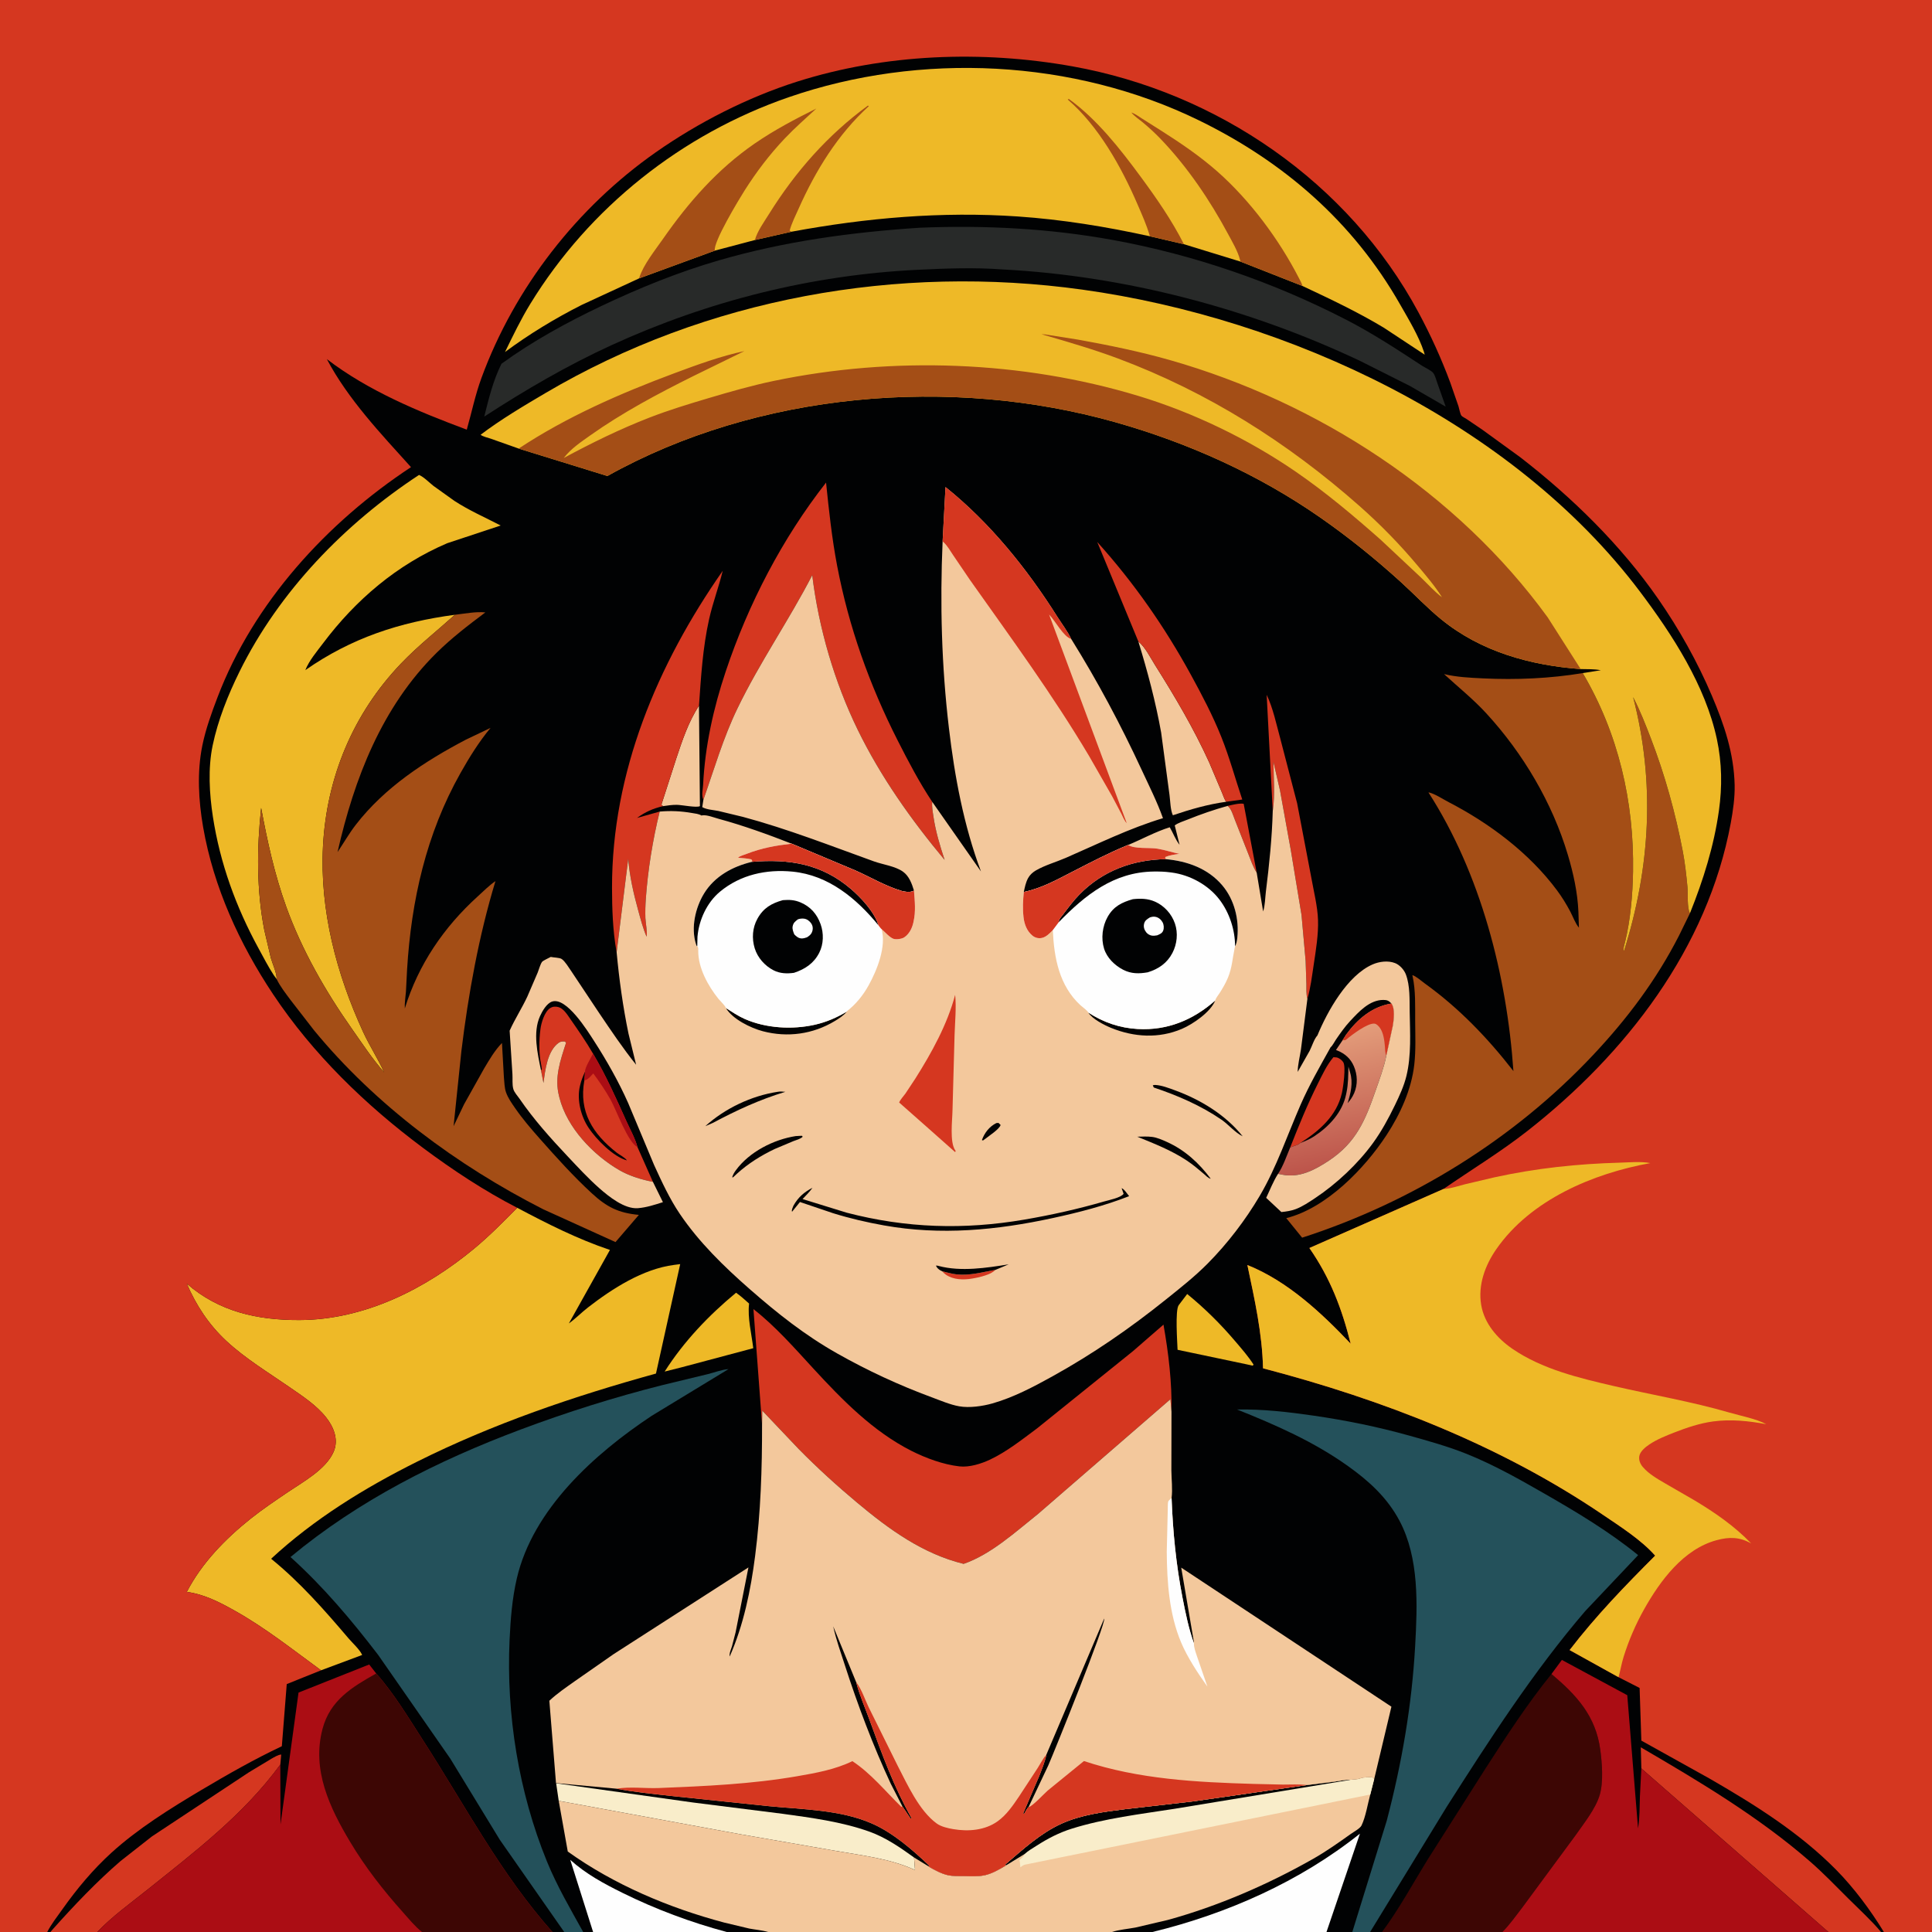 <svg version="1.1" xmlns="http://www.w3.org/2000/svg" style="display: block;" viewBox="0 0 2048 2048" width="1024" height="1024">
<rect x="0" y="0" width="2048" height="2048" fill="#808080" stroke="none"/>
<defs>
	<linearGradient id="Gradient1" gradientUnits="userSpaceOnUse" x1="1424.74" y1="1232.67" x2="1395.81" y2="1099.03">
		<stop class="stop0" offset="0" stop-opacity="1" stop-color="rgb(189,85,75)"/>
		<stop class="stop1" offset="1" stop-opacity="1" stop-color="rgb(227,156,122)"/>
	</linearGradient>
</defs>
<path transform="translate(0,0)" fill="rgb(1,2,3)" d="M 50.057 2048 L -0 2048 L 0 -0 L 2048 0 L 2048 2048 L 1996.98 2048 L 1993.98 2048 L 1938.15 2048 L 1592.58 2048 L 1465.01 2048 L 1452.39 2048 L 1433.51 2048 L 1406.14 2048 L 1221.64 2048 L 1178.65 2048 L 814.34 2048 L 770.351 2048 L 628.715 2048 L 618.202 2048 L 598.112 2048 L 585.593 2048 L 447.339 2048 L 103.106 2048 L 53.465 2048 L 50.057 2048 z"/>
<path transform="translate(0,0)" fill="rgb(213,55,32)" d="M 1301.26 854.298 C 1306.2 853.244 1313.38 851.248 1318.35 852.036 L 1332.15 925.075 C 1328.22 918.991 1325.89 911.724 1323.21 905.024 L 1309.17 869.4 C 1307.34 864.941 1305.3 857.06 1301.26 854.298 z"/>
<path transform="translate(0,0)" fill="rgb(213,55,32)" d="M 1367.66 1216.33 C 1376.68 1193.36 1385.93 1170.73 1397 1148.66 C 1401.77 1139.16 1406.57 1128.75 1413.5 1120.67 L 1416.71 1120.9 C 1419.42 1121.39 1422.35 1123.59 1423.86 1125.88 C 1427.01 1130.64 1423.76 1152.99 1422.45 1158.73 C 1416.9 1183.06 1398.36 1198.81 1378.37 1211.64 C 1376.45 1213.26 1375.35 1213.66 1373 1214.41 L 1367.66 1216.33 z"/>
<path transform="translate(0,0)" fill="rgb(243,200,156)" d="M 740.954 748.086 L 741.946 854.5 C 738.952 856.529 722.535 853.199 717.5 853.158 C 712.565 853.117 707.633 853.807 702.766 854.559 L 702.278 854.062 L 701.107 853 L 716.881 804 C 723.152 785.081 729.884 764.842 740.954 748.086 z"/>
<path transform="translate(0,0)" fill="rgb(238,185,39)" d="M 1258.47 1371.68 C 1277.43 1387.23 1293.73 1403.34 1309.61 1422.03 C 1316.36 1429.98 1323.17 1437.7 1328.81 1446.5 L 1328 1447.69 L 1321.51 1446.25 L 1248.27 1430.84 C 1248.03 1423.16 1245.53 1388.93 1249.48 1383.52 L 1258.47 1371.68 z"/>
<path transform="translate(0,0)" fill="rgb(238,185,39)" d="M 780.25 1370.35 C 785.186 1373.73 789.573 1377.88 794.059 1381.82 C 792.291 1397.11 796.671 1413.88 798.499 1429.15 L 722.474 1449.41 L 704.561 1453.91 C 724.894 1421.98 751.165 1394.44 780.25 1370.35 z"/>
<path transform="translate(0,0)" fill="rgb(213,55,32)" d="M 1349.17 859.53 L 1342.71 736.506 C 1349.51 750.683 1353.07 768.055 1357.23 783.212 L 1375.01 851.5 L 1390.07 930.5 C 1392.63 944.958 1396.66 960.609 1397.16 975.207 C 1397.68 990.488 1394.85 1007.64 1392.56 1022.77 C 1390.74 1034.78 1389.31 1047.14 1385.9 1058.81 C 1384.45 1053.76 1384.92 1048.14 1384.83 1042.89 L 1384.01 1018.5 L 1379.68 970 L 1368.37 901.527 L 1356.81 837.592 L 1349.89 807.693 C 1350.05 824.145 1351.63 842.216 1349.35 858.415 L 1349.17 859.53 z"/>
<path transform="translate(0,0)" fill="rgb(254,254,254)" d="M 628.715 2048 L 604.497 1971.51 C 620.967 1986.4 640.125 1996.75 659.909 2006.53 C 695.108 2023.93 732.422 2037.86 770.351 2048 L 628.715 2048 z"/>
<path transform="translate(0,0)" fill="rgb(243,200,156)" d="M 1206.7 680.006 C 1213.95 685.79 1219.64 697.45 1224.71 705.497 C 1245.48 738.41 1265.5 772.366 1281.64 807.829 L 1295.24 839.932 C 1296.52 842.812 1297.9 847.505 1299.85 849.895 C 1280.2 852.648 1262.03 857.888 1243.28 864.216 C 1240.63 858.539 1240.6 849.218 1239.74 842.796 L 1230.87 776.561 C 1225.07 744.039 1216.4 711.571 1206.7 680.006 z"/>
<path transform="translate(0,0)" fill="rgb(213,55,32)" d="M 1206.7 680.006 L 1163.14 574.554 C 1202.06 617.775 1234.63 664.535 1262.54 715.551 C 1274.24 736.932 1285.62 758.624 1294.68 781.276 C 1303.39 803.071 1309.41 825.367 1316.85 847.534 L 1299.85 849.895 C 1297.9 847.505 1296.52 842.812 1295.24 839.932 L 1281.64 807.829 C 1265.5 772.366 1245.48 738.41 1224.71 705.497 C 1219.64 697.45 1213.95 685.79 1206.7 680.006 z"/>
<path transform="translate(0,0)" fill="url(#Gradient1)" d="M 1474.99 1063.75 C 1478.95 1069.19 1477.54 1080.65 1476.5 1087.16 L 1469.56 1119.07 C 1466.94 1132.04 1462.48 1143.69 1458.18 1156.12 C 1447.31 1187.55 1437.46 1211.31 1408.56 1230.41 C 1393.8 1240.16 1377.63 1248.81 1359.5 1245.24 L 1354.78 1244.33 C 1360.29 1236 1363.77 1225.56 1367.66 1216.33 L 1373 1214.41 C 1375.35 1213.66 1376.45 1213.26 1378.37 1211.64 C 1383.52 1209.61 1388.51 1207.57 1393.15 1204.51 C 1408.96 1194.12 1423.09 1178.95 1426.96 1159.94 L 1427.35 1158 C 1429.26 1148.96 1429.18 1139.89 1429.39 1130.69 L 1431.19 1137 C 1434.49 1148.07 1431.81 1158.7 1428.51 1169.43 C 1431.41 1166.15 1433.77 1162.73 1435.5 1158.68 C 1439.38 1149.57 1439.05 1139.35 1435.19 1130.33 C 1431.67 1122.11 1425.78 1116.91 1417.63 1113.61 L 1416.19 1113.04 L 1423.17 1102.75 L 1426.8 1096.93 C 1439.03 1080.25 1454.24 1067.22 1474.99 1063.75 z"/>
<path transform="translate(0,0)" fill="rgb(213,55,32)" d="M 1474.99 1063.75 C 1478.95 1069.19 1477.54 1080.65 1476.5 1087.16 L 1469.56 1119.07 C 1468.15 1116.1 1468.32 1112.4 1468.05 1109.15 C 1467.54 1102.95 1466.48 1094.68 1462.71 1089.5 C 1461.47 1087.79 1459.35 1085.45 1457.21 1085.12 C 1450 1084.02 1432.73 1097.17 1427.21 1101.89 C 1426 1102.93 1424.72 1102.63 1423.17 1102.75 L 1426.8 1096.93 C 1439.03 1080.25 1454.24 1067.22 1474.99 1063.75 z"/>
<path transform="translate(0,0)" fill="rgb(254,254,254)" d="M 1221.64 2048 C 1300.73 2028.72 1377.83 1994.6 1441.6 1943.75 L 1406.14 2048 L 1221.64 2048 z"/>
<path transform="translate(0,0)" fill="rgb(213,55,32)" d="M 573.495 1134.62 L 574.398 1133.46 L 573.731 1129 C 571.134 1117.1 571.356 1103.07 572.884 1091 C 573.725 1084.36 577.195 1072.4 583.251 1068.6 C 585.991 1066.88 588.845 1066.74 591.899 1067.55 C 597.318 1068.98 601.263 1075.43 604.295 1079.78 C 612.739 1091.92 621.218 1104.08 628.63 1116.87 C 642.333 1139.97 653.022 1164.09 664.013 1188.51 C 667.945 1197.25 673.303 1206.8 675.769 1215.98 L 692.1 1252.77 C 680.273 1250.6 666.819 1246.42 656.427 1240.36 C 628.729 1224.21 601.172 1195.55 593.054 1163.67 L 592.654 1162.04 C 587.509 1142.15 593.998 1124.21 600.015 1105.5 L 599 1104.07 C 596.545 1103.95 594.524 1103.8 592.38 1105.3 C 580.153 1113.84 577.889 1134.67 576.112 1147.96 L 573.495 1134.62 z"/>
<path transform="translate(0,0)" fill="rgb(1,2,3)" d="M 620.187 1135.95 L 619.415 1145.38 C 613.473 1178.68 628.353 1201.85 653.653 1221.81 C 656.102 1223.74 663.337 1227.6 664.5 1230.08 C 649.909 1226.01 632.065 1207.8 623.82 1195.37 C 615.867 1183.39 611.419 1166.09 614.612 1151.87 L 614.943 1150.5 C 616.159 1145.29 617.999 1140.79 620.187 1135.95 z"/>
<path transform="translate(0,0)" fill="rgb(171,13,20)" d="M 628.63 1116.87 C 642.333 1139.97 653.022 1164.09 664.013 1188.51 C 667.945 1197.25 673.303 1206.8 675.769 1215.98 C 665.521 1211.07 653.384 1176.64 647.25 1165.75 C 641.897 1156.25 635.425 1146.64 628.901 1137.9 C 626.381 1140.32 624.596 1143.3 621.276 1144.66 L 619.415 1145.38 L 620.187 1135.95 C 619.865 1131.72 626.534 1121.38 628.63 1116.87 z"/>
<path transform="translate(0,0)" fill="rgb(249,237,202)" d="M 592.261 1908.95 L 589.535 1890.36 L 734.885 1910.76 L 829.689 1922.71 C 860.401 1926.93 891.756 1931.07 921.099 1941.43 C 938.659 1947.63 953.913 1958.22 968.91 1968.99 L 969.952 1982.29 C 943.852 1970.16 912.591 1966.73 884.444 1961.74 L 785.703 1944.54 L 592.261 1908.95 z"/>
<path transform="translate(0,0)" fill="rgb(213,55,32)" d="M 53.465 2048 L 56.482 2044.5 C 78.618 2019.73 102.607 1994.5 127.771 1972.82 L 161.14 1946.63 L 263.965 1878.65 L 287.673 1864.36 C 290.607 1862.71 294.757 1860.09 298.112 1859.9 L 297.138 1870.56 C 258.293 1923.58 207.111 1962.45 156.292 2003.15 C 138.445 2017.44 118.874 2031.43 103.106 2048 L 53.465 2048 z"/>
<path transform="translate(0,0)" fill="rgb(213,55,32)" d="M 1739.9 1874.62 L 1739.3 1852.22 C 1801.31 1888.36 1864.2 1925.87 1918.52 1973.09 C 1932.73 1985.44 1945.87 1999.14 1959.2 2012.43 C 1970.82 2024.02 1983.46 2035.44 1993.98 2048 L 1938.15 2048 L 1739.9 1874.62 z"/>
<path transform="translate(0,0)" fill="rgb(213,55,32)" d="M 653.655 1009.39 L 653.439 1008.22 C 649.578 986.647 648.797 963.11 648.767 941.188 C 648.595 818.642 696.832 704.292 766.107 605.095 C 761.931 622.351 755.584 638.832 751.703 656.247 C 744.898 686.783 743.122 717.055 740.954 748.086 C 729.884 764.842 723.152 785.081 716.881 804 L 701.107 853 L 702.278 854.062 L 702.766 854.559 C 692.143 857.051 683.944 860.731 675.207 867.072 L 699.305 860.301 C 691.936 890.162 686.768 922.187 684.592 952.835 C 684.107 959.661 683.909 966.439 684.147 973.28 C 684.275 976.951 686.519 990.264 685.384 992.844 C 681.512 983.891 678.984 973.999 676.4 964.594 C 671.469 946.643 667.489 929.094 665.931 910.5 L 653.655 1009.39 z"/>
<path transform="translate(0,0)" fill="rgb(213,55,32)" d="M 745.637 847.714 C 743.311 843.057 745.068 837.192 745.319 832.062 C 747.334 790.846 756.293 750.676 769.34 711.63 C 793.132 640.428 829.326 570.668 875.659 511.559 C 878.684 541.07 881.841 570.644 887.408 599.81 C 899.775 664.604 921.677 726.003 951.495 784.775 C 962.777 807.012 974.409 829.23 988.232 850.018 C 987.669 855.265 988.724 860.462 989.487 865.652 C 991.83 881.578 996.337 896.289 1001.34 911.554 C 965.969 869.145 933.475 823.333 909.229 773.599 C 884.523 722.923 867.808 665.646 861.019 609.707 C 836.259 657.68 805.269 702.195 781.742 750.921 C 766.529 782.428 757.21 814.884 745.637 847.714 z"/>
<path transform="translate(0,0)" fill="rgb(61,6,4)" d="M 1644.62 1774.52 C 1671.21 1796.87 1691.5 1818.85 1696.35 1854.68 C 1698.26 1868.86 1699.82 1888.98 1695.78 1902.66 C 1691.38 1917.52 1679.04 1932.68 1670.3 1945.28 L 1613.4 2022.43 C 1606.78 2031 1600.23 2040.35 1592.58 2048 L 1465.01 2048 C 1482.89 2024 1497.59 1996.77 1513.31 1971.29 L 1574.99 1874.22 C 1596.81 1840.36 1619.23 1805.86 1644.62 1774.52 z"/>
<path transform="translate(0,0)" fill="rgb(171,13,20)" d="M 1644.62 1774.52 L 1655.65 1759.59 L 1724.97 1796.98 L 1736.39 1938.14 C 1738.27 1926.89 1737.93 1915.85 1738.37 1904.5 L 1739.9 1874.62 L 1938.15 2048 L 1592.58 2048 C 1600.23 2040.35 1606.78 2031 1613.4 2022.43 L 1670.3 1945.28 C 1679.04 1932.68 1691.38 1917.52 1695.78 1902.66 C 1699.82 1888.98 1698.26 1868.86 1696.35 1854.68 C 1691.5 1818.85 1671.21 1796.87 1644.62 1774.52 z"/>
<path transform="translate(0,0)" fill="rgb(213,55,32)" d="M 807.81 1510.03 L 798.689 1387.73 C 821.863 1405.74 842.605 1429.44 862.428 1450.98 C 892.832 1484.01 925.535 1517.43 966.053 1537.92 C 981.411 1545.68 999.781 1552.48 1017.03 1554.43 C 1027.56 1555.62 1040.23 1551.64 1049.69 1547.14 C 1067.48 1538.68 1083.6 1525.83 1099.38 1514.11 L 1200.94 1432.32 L 1233.34 1404.16 C 1238.73 1434.63 1242.41 1465.51 1241.83 1496.52 L 1240.69 1483.22 L 1100.38 1604.83 C 1076.41 1623.9 1050.64 1647.68 1021.48 1657.77 C 978.008 1647.12 942.076 1620.92 908.358 1592.68 C 887.039 1574.83 866.281 1555.96 846.769 1536.14 L 808.037 1495.35 L 807.81 1510.03 z"/>
<path transform="translate(0,0)" fill="rgb(40,42,41)" d="M 974.965 241.404 C 1043.6 238.599 1112.13 242.082 1179.79 254.41 C 1265.51 270.026 1349.46 298.975 1426.87 338.843 C 1454.8 353.227 1481.03 370.382 1507.26 387.589 C 1510.28 389.569 1517.27 392.685 1519.33 395.415 C 1521.29 398.024 1522.54 403.11 1523.68 406.213 L 1532.51 431.076 L 1494.76 409.228 L 1442.07 382.74 C 1324.67 327.126 1192.5 292.336 1062.75 285.613 C 1033.18 283.391 1002.33 284.552 972.705 285.988 C 860.47 291.431 750.634 319.012 648.452 365.786 C 601.46 387.297 556.639 413.442 513.351 441.597 C 518.048 422.516 522.777 403.293 531.573 385.599 C 564.678 361.59 601.085 341.65 638.015 324.132 C 678.16 305.089 719.44 288.349 762.154 275.952 C 831.82 255.734 902.792 246.135 974.965 241.404 z"/>
<path transform="translate(0,0)" fill="rgb(238,185,39)" d="M 293.244 1037.86 L 290.266 1033.8 C 284.364 1024.8 279.324 1014.93 274.164 1005.49 C 250.231 961.706 233.264 915.172 225.669 865.768 C 221.933 841.465 220.365 814.456 225.41 790.252 C 231.025 763.314 241.743 736.565 253.906 711.917 C 295.81 626.998 365.394 555.184 444.207 503.44 C 449.458 505.736 454.924 511.466 459.524 515.097 L 481.693 530.958 C 497.206 541.1 514.318 548.536 530.75 557.056 L 474.123 575.814 C 420.747 598.604 377.136 635.789 342.516 681.805 C 335.926 690.564 327.707 700.183 323.649 710.376 C 372.463 676.281 423.479 659.544 482.23 651.676 C 462.896 669.058 443.019 684.626 424.953 703.526 C 374.322 756.493 346.259 823.931 342.394 896.781 C 338.792 964.684 356.697 1032.58 384.917 1093.88 C 391.683 1108.57 400.606 1122.17 407.254 1136.81 C 394.771 1122.62 383.978 1106.18 373.109 1090.74 C 345.029 1050.84 319.906 1007.02 303.352 961.011 C 290.991 926.657 283.477 892.188 276.819 856.408 C 272.188 899.134 271.921 943.578 280.159 985.893 L 287.116 1015.54 C 288.941 1021.95 293.487 1031.43 293.244 1037.86 z"/>
<path transform="translate(0,0)" fill="rgb(36,81,91)" d="M 1433.51 2048 L 1470.02 1930 C 1485.97 1869.3 1496.62 1807.66 1500.11 1745 C 1502.54 1701.45 1504.58 1651.65 1483.5 1612.01 C 1470.5 1587.56 1451.3 1570.07 1429 1554.15 C 1392.68 1528.21 1352.54 1510.59 1311.3 1494.11 C 1338.69 1493.66 1365.47 1496.74 1392.5 1500.65 C 1426.95 1505.65 1460.46 1512.47 1494 1521.85 C 1514.21 1527.51 1534.86 1533.25 1554.35 1541.05 C 1583.54 1552.75 1610.64 1568.08 1637.85 1583.7 C 1671.9 1603.25 1705.96 1623.66 1736.5 1648.51 L 1680.38 1707.84 C 1625.11 1772.33 1578.91 1844.15 1533.37 1915.6 L 1452.39 2048 L 1433.51 2048 z"/>
<path transform="translate(0,0)" fill="rgb(171,13,20)" d="M 297.138 1870.56 L 297.345 1934 L 316.456 1794.19 L 391.37 1764.43 L 398.78 1773.94 C 417.659 1795.18 433.126 1821.12 448.5 1844.95 C 492.926 1913.84 530.702 1986.39 585.593 2048 L 447.339 2048 L 103.106 2048 C 118.874 2031.43 138.445 2017.44 156.292 2003.15 C 207.111 1962.45 258.293 1923.58 297.138 1870.56 z"/>
<path transform="translate(0,0)" fill="rgb(61,6,4)" d="M 398.78 1773.94 C 417.659 1795.18 433.126 1821.12 448.5 1844.95 C 492.926 1913.84 530.702 1986.39 585.593 2048 L 447.339 2048 C 439.878 2042.17 433.432 2034.11 427.123 2027.06 C 406.317 2003.8 387.328 1979.5 371.287 1952.7 C 349.377 1916.1 330.368 1876.13 341.883 1832.72 C 349.963 1802.26 373.026 1788.51 398.78 1773.94 z"/>
<path transform="translate(0,0)" fill="rgb(164,78,22)" d="M 482.23 651.676 C 492.323 650.534 504.512 648.119 514.479 649.183 C 496.463 662.69 478.667 676.313 462.627 692.18 C 404.741 749.441 375.537 825.248 357.802 903.25 C 364.395 893.504 370.058 883.452 377.301 874.105 C 407.784 834.77 450.141 807.036 493.664 784.171 L 520.012 771.582 C 507.687 786.373 497.51 802.802 488.076 819.562 C 451.781 884.033 435.982 954.496 431.518 1027.76 L 430.316 1051.06 C 429.886 1056.9 428.783 1063.22 429.122 1069.02 C 443.457 1022.46 470.491 982.809 506.435 950.216 C 512.37 944.834 518.595 938.49 525.203 934.042 C 507.578 992.019 496.424 1053.85 489.11 1113.97 L 480.812 1193.82 L 491.877 1170.71 L 513.12 1132.77 C 518.708 1123.37 524.452 1113.48 532.105 1105.59 L 534.161 1142.08 C 534.631 1147.05 534.731 1153.13 536.365 1157.82 C 538.492 1163.93 542.358 1169.31 545.998 1174.6 C 553.972 1186.18 562.961 1196.62 572.257 1207.13 C 589.815 1226.97 607.866 1247 627.367 1264.96 C 643.218 1279.56 655.596 1285.81 677.234 1287.83 L 652.462 1316.66 L 575.837 1281.88 C 484.748 1235.53 397.98 1171.35 332.866 1092.13 L 308.073 1060.14 C 302.941 1053.21 296.951 1045.62 293.244 1037.86 C 293.487 1031.43 288.941 1021.95 287.116 1015.54 L 280.159 985.893 C 271.921 943.578 272.188 899.134 276.819 856.408 C 283.477 892.188 290.991 926.657 303.352 961.011 C 319.906 1007.02 345.029 1050.84 373.109 1090.74 C 383.978 1106.18 394.771 1122.62 407.254 1136.81 C 400.606 1122.17 391.683 1108.57 384.917 1093.88 C 356.697 1032.58 338.792 964.684 342.394 896.781 C 346.259 823.931 374.322 756.493 424.953 703.526 C 443.019 684.626 462.896 669.058 482.23 651.676 z"/>
<path transform="translate(0,0)" fill="rgb(36,81,91)" d="M 598.112 2048 L 529.846 1950.28 L 477.35 1864.24 L 400.864 1754.28 C 372.358 1717.06 342.81 1682.02 307.938 1650.52 C 380.257 1590.44 464.03 1548.32 551.698 1515.44 C 600.88 1496.99 651.462 1481.05 702.4 1468.21 L 750.426 1456.6 C 757.221 1454.92 765.384 1451.77 772.259 1451.31 L 690.849 1500.8 C 630.265 1540.99 564.888 1599.71 547.832 1673.26 C 542.875 1694.64 541.182 1716.59 540.171 1738.45 C 536.521 1817.46 549.83 1899.81 579.735 1973.12 C 590.505 1999.52 604.465 2023.18 618.202 2048 L 598.112 2048 z"/>
<path transform="translate(0,0)" fill="rgb(243,200,156)" d="M 1431.69 1886.66 C 1435.31 1886.46 1438.54 1886.42 1442 1885.22 C 1446.26 1883.75 1450.58 1883.95 1455 1884.12 L 1456.72 1885.82 L 1452.55 1902.25 C 1449.79 1912.34 1447.72 1925.81 1443.3 1935.03 C 1441.77 1938.23 1434.9 1941.92 1432 1943.99 C 1419.05 1953.23 1406.06 1962.43 1392.22 1970.31 C 1344.3 1997.59 1290.97 2020.68 1237.79 2035.27 L 1203.41 2043.31 C 1195.34 2044.8 1186.43 2045.48 1178.65 2048 L 814.34 2048 C 807.981 2046.15 800.826 2045.57 794.286 2044.35 L 767.5 2037.96 C 709.285 2022.48 650.896 1997.86 601.861 1962.69 L 592.261 1908.95 L 785.703 1944.54 L 884.444 1961.74 C 912.591 1966.73 943.852 1970.16 969.952 1982.29 L 968.91 1968.99 L 984.662 1978.62 L 984.812 1978.88 C 990.788 1982.32 998.198 1986.36 1004.95 1987.78 C 1010.35 1988.92 1016.24 1988.64 1021.74 1988.71 C 1029.14 1988.81 1036.88 1989.37 1044.16 1987.76 C 1051.57 1986.11 1059.79 1981.45 1066.26 1977.49 L 1065.6 1976.43 C 1083.94 1960.76 1102.82 1943.31 1124.97 1933.26 C 1145.96 1923.74 1169.93 1920.62 1192.57 1917.8 L 1264.05 1909.63 L 1385.41 1892.23 L 1415.38 1888.49 C 1420.88 1887.75 1426.11 1886.41 1431.69 1886.66 z"/>
<path transform="translate(0,0)" fill="rgb(249,237,202)" d="M 1431.69 1886.66 C 1435.31 1886.46 1438.54 1886.42 1442 1885.22 C 1446.26 1883.75 1450.58 1883.95 1455 1884.12 L 1456.72 1885.82 L 1452.55 1902.25 L 1086.44 1976.63 C 1084.5 1977.15 1083.18 1978.31 1081.6 1979.5 C 1081.26 1976.88 1081.47 1974.23 1080.6 1971.71 L 1083.62 1969.07 C 1084.89 1967.93 1085.41 1966.85 1086.14 1965.35 L 1066.26 1977.49 L 1065.6 1976.43 C 1083.94 1960.76 1102.82 1943.31 1124.97 1933.26 C 1145.96 1923.74 1169.93 1920.62 1192.57 1917.8 L 1264.05 1909.63 L 1385.41 1892.23 L 1415.38 1888.49 C 1420.88 1887.75 1426.11 1886.41 1431.69 1886.66 z"/>
<path transform="translate(0,0)" fill="rgb(1,2,3)" d="M 1385.41 1892.23 L 1415.38 1888.49 C 1420.88 1887.75 1426.11 1886.41 1431.69 1886.66 L 1244.97 1917.41 C 1208.79 1923.07 1171.09 1927.51 1136.14 1938.46 C 1122.76 1942.65 1110.64 1948.92 1098.88 1956.5 C 1094.69 1959.19 1089.75 1961.94 1086.14 1965.35 L 1066.26 1977.49 L 1065.6 1976.43 C 1083.94 1960.76 1102.82 1943.31 1124.97 1933.26 C 1145.96 1923.74 1169.93 1920.62 1192.57 1917.8 L 1264.05 1909.63 L 1385.41 1892.23 z"/>
<path transform="translate(0,0)" fill="rgb(238,185,39)" d="M 548.281 1280.32 C 580.305 1297.28 612.107 1313.4 646.56 1324.99 L 603.023 1402.88 C 610.205 1397.73 616.428 1391.27 623.428 1385.85 C 649.186 1365.89 681.569 1345.12 714.5 1340.86 L 721.043 1340.01 L 695.36 1456.03 C 608.299 1480.07 522.955 1509.1 441.999 1549.51 C 386.521 1577.21 333.079 1610.08 287.405 1652.34 C 318.347 1677.53 343.664 1706.42 369.416 1736.68 C 373.593 1741.58 381.401 1748.61 383.911 1754.33 L 340.334 1770.59 C 310.216 1748.63 282.022 1726.13 249.435 1707.75 C 233.293 1698.64 216.592 1689.96 198.025 1687.5 C 213.753 1657.01 238.967 1631.16 265.651 1609.9 C 278.381 1599.76 291.941 1590.66 305.414 1581.55 C 321.652 1570.57 345.635 1557.53 353.707 1538.85 C 359.178 1526.2 353.777 1512.7 345.715 1502.54 C 335.358 1489.49 320.629 1479.93 307.067 1470.55 C 284.613 1455.02 259.76 1439.97 239.789 1421.33 C 221.27 1404.05 208.049 1383.93 197.975 1360.72 C 232.126 1390.44 272.793 1399.43 317.293 1399.31 C 386.004 1399.13 450.616 1366.67 502.642 1323.56 C 518.835 1310.14 533.491 1295.23 548.281 1280.32 z"/>
<path transform="translate(0,0)" fill="rgb(164,78,22)" d="M 1791.43 968.059 L 1779.83 991.766 C 1755.66 1039.08 1724.83 1080.01 1688.54 1118.59 C 1604.82 1207.57 1496.51 1274.52 1380.31 1311.98 L 1363.5 1291.27 C 1405.97 1280.68 1446.54 1238.74 1469.81 1203.2 C 1484.35 1181 1496.22 1154.96 1499.22 1128.37 C 1500.97 1112.92 1500.21 1096.82 1500.14 1081.28 C 1500.07 1066.13 1500.7 1050.21 1497.49 1035.32 L 1497.13 1033.7 C 1500.57 1034.41 1507.41 1040.39 1510.6 1042.69 C 1546.75 1068.75 1577.02 1100.32 1604.29 1135.39 C 1597.27 1033.93 1569.64 926.144 1514.26 840.066 L 1514.94 840.06 C 1521.35 841.639 1529.78 847.261 1535.91 850.436 C 1579.27 872.913 1621.16 904.318 1650.5 943.807 C 1655.75 950.878 1660.44 958.487 1664.55 966.275 C 1667.43 971.745 1669.79 978.621 1673.72 983.361 L 1673.18 966.504 C 1672.32 946.129 1667.84 925.794 1662.03 906.295 C 1645.58 851.053 1614.5 798.554 1575.53 756.163 C 1561.58 740.986 1545.86 728.458 1530.75 714.566 C 1544.34 717.815 1558.31 718.449 1572.22 719.118 C 1607.21 720.803 1643.2 719.251 1677.76 713.5 C 1715.57 777.467 1732.31 850.078 1731.1 923.922 C 1730.7 948.392 1728.42 974.929 1722.61 998.691 C 1722.2 1000.37 1719.99 1007.14 1721.59 1007.84 C 1749.48 919.165 1754.64 829.25 1731.18 739 C 1738.51 753.079 1744.4 768.194 1750.09 783 C 1764.87 821.477 1776.01 861.682 1783.77 902.151 C 1786.17 914.664 1787.58 927.572 1788.78 940.261 C 1789.44 947.214 1788.21 962.769 1791.43 968.059 z"/>
<path transform="translate(0,0)" fill="rgb(238,185,39)" d="M 677.481 295.089 L 616.577 323.256 C 588.047 337.683 561.028 354.136 535.336 373.149 C 543.791 355.793 552.107 338.472 562.215 321.993 C 624.883 219.828 722.773 142.199 836 103.079 C 975.745 54.797 1138.1 62.635 1271.16 127.699 C 1360.91 171.589 1434.28 235.19 1484.02 322.461 C 1492.89 338.025 1503.92 356.085 1509.49 373.114 L 1510.25 375.984 L 1466.75 347.291 C 1439 330.613 1409.9 316.87 1380.64 303.135 L 1314.91 277.281 L 1255.01 258.87 L 1218.91 250.474 C 1172.87 240.335 1125.89 232.668 1078.83 229.458 C 998.03 223.948 918.279 230.926 838.815 245.667 L 800.231 254.431 L 757.749 265.674 L 677.481 295.089 z"/>
<path transform="translate(0,0)" fill="rgb(164,78,22)" d="M 1218.91 250.474 L 1218.67 249.618 C 1215.42 238.319 1210.43 227.348 1205.79 216.562 C 1188.91 177.316 1164.53 133.616 1131.83 105.5 L 1133 104.911 C 1162.66 126.237 1187.39 157.799 1208.91 187 C 1225.82 209.933 1242.12 233.398 1255.01 258.87 L 1218.91 250.474 z"/>
<path transform="translate(0,0)" fill="rgb(164,78,22)" d="M 800.231 254.431 C 802.699 245.23 810.047 235.095 815.091 227 C 843.046 182.139 877.25 143.211 920 111.944 L 921.007 112.5 C 888.209 142.41 864.668 180.622 846.71 220.883 C 843.294 228.541 839.271 236.37 837.062 244.464 L 838.815 245.667 L 800.231 254.431 z"/>
<path transform="translate(0,0)" fill="rgb(164,78,22)" d="M 1314.91 277.281 L 1314.46 275.406 C 1312.13 266.242 1306.38 256.603 1301.89 248.232 C 1282.64 212.325 1258.7 176.906 1230.46 147.429 C 1224.43 141.138 1218.02 135.241 1211.32 129.669 C 1207.46 126.453 1202.4 123.17 1199.31 119.275 C 1203.31 120.565 1207.07 123.472 1210.62 125.702 L 1230.4 138.197 C 1251.26 151.441 1272.03 165.522 1290.58 181.903 C 1325.15 212.432 1356.02 254.008 1377.05 295.066 C 1378.27 297.446 1380.09 300.517 1380.64 303.135 L 1314.91 277.281 z"/>
<path transform="translate(0,0)" fill="rgb(164,78,22)" d="M 677.481 295.089 L 677.687 294.288 C 682.022 280.596 694.533 265.114 702.774 253.281 C 729.938 214.283 760.609 179.316 799.972 152.17 C 820.669 137.898 842.906 126.23 865.363 115.033 C 854.106 125.442 842.401 135.675 831.859 146.809 C 815.688 163.889 801.755 182.273 789.175 202.125 C 783.26 211.459 755.774 256.915 757.749 265.674 L 677.481 295.089 z"/>
<path transform="translate(0,0)" fill="rgb(238,185,39)" d="M 549.819 475.502 L 520.242 465.019 C 517.506 464.057 511.46 462.725 509.467 460.838 C 531.17 444.455 554.902 430.394 578.306 416.594 C 749.024 315.934 951.77 279.831 1147.44 307.03 C 1365.8 337.383 1603.56 448.13 1738.52 627.26 C 1772.96 672.968 1807.86 726.875 1819.96 783.5 C 1825.36 808.75 1825.7 833.772 1822.13 859.275 C 1816.9 896.701 1805.51 933.088 1791.43 968.059 C 1788.21 962.769 1789.44 947.214 1788.78 940.261 C 1787.58 927.572 1786.17 914.664 1783.77 902.151 C 1776.01 861.682 1764.87 821.477 1750.09 783 C 1744.4 768.194 1738.51 753.079 1731.18 739 C 1754.64 829.25 1749.48 919.165 1721.59 1007.84 C 1719.99 1007.14 1722.2 1000.37 1722.61 998.691 C 1728.42 974.929 1730.7 948.392 1731.1 923.922 C 1732.31 850.078 1715.57 777.467 1677.76 713.5 L 1696.94 710.487 C 1690.05 709.132 1682.61 709.405 1675.59 709.252 C 1622.22 705.264 1569.83 690.824 1527.79 656.557 C 1512.87 644.396 1499.49 630.172 1485.26 617.224 C 1458.23 592.65 1429.74 569.645 1399.77 548.749 C 1333.84 502.783 1259.62 469.436 1182.44 447.597 C 1007.78 398.173 803.125 415.569 643.859 504.585 L 549.819 475.502 z"/>
<path transform="translate(0,0)" fill="rgb(164,78,22)" d="M 549.819 475.502 C 600.727 441.774 658.025 416.789 715.063 395.573 C 739.136 386.619 763.922 377.51 789.098 372.164 L 734.603 398.84 C 697.307 417.403 659.607 437.482 625.61 461.603 C 615.652 468.669 605.129 475.683 597.619 485.468 C 627.266 469.482 657.224 454.789 688.656 442.588 C 709.084 434.658 729.97 428.33 750.954 422.081 C 773.826 415.271 797.027 408.621 820.394 403.75 C 946.387 377.482 1083.5 382.401 1206.68 419.674 C 1264.92 437.297 1323.32 465.506 1373.5 499.982 C 1405.18 521.749 1434.98 546.808 1463.73 572.28 L 1506.63 612.516 C 1513.65 619.269 1520.79 627.343 1528.56 633.096 C 1521.17 621.307 1511.72 610.282 1502.79 599.636 C 1483.62 576.785 1463.23 555.93 1440.87 536.183 C 1365.04 469.208 1280.2 415.584 1185.24 380.056 C 1158.46 370.036 1131.39 362.271 1104 354.263 C 1106.64 354.351 1108.91 354.571 1111.5 355.076 L 1142.49 359.973 C 1175.25 365.897 1208.13 372.573 1240.17 381.703 C 1396.91 426.365 1544.54 522.103 1640.67 654.502 L 1675.59 709.252 C 1622.22 705.264 1569.83 690.824 1527.79 656.557 C 1512.87 644.396 1499.49 630.172 1485.26 617.224 C 1458.23 592.65 1429.74 569.645 1399.77 548.749 C 1333.84 502.783 1259.62 469.436 1182.44 447.597 C 1007.78 398.173 803.125 415.569 643.859 504.585 L 549.819 475.502 z"/>
<path transform="translate(0,0)" fill="rgb(243,200,156)" d="M 807.81 1510.03 L 808.037 1495.35 L 846.769 1536.14 C 866.281 1555.96 887.039 1574.83 908.358 1592.68 C 942.076 1620.92 978.008 1647.12 1021.48 1657.77 C 1050.64 1647.68 1076.41 1623.9 1100.38 1604.83 L 1240.69 1483.22 L 1241.83 1496.52 L 1241.71 1558.73 C 1241.79 1567.91 1243.15 1578.91 1241.93 1587.92 C 1243.28 1623.68 1246.64 1658.23 1253.46 1693.39 C 1256.62 1709.66 1260.03 1726.35 1265.62 1741.98 L 1265.53 1740.37 L 1252.15 1661.75 L 1474.96 1809.16 L 1456.72 1885.82 L 1455 1884.12 C 1450.58 1883.95 1446.26 1883.75 1442 1885.22 C 1438.54 1886.42 1435.31 1886.46 1431.69 1886.66 C 1426.11 1886.41 1420.88 1887.75 1415.38 1888.49 L 1385.41 1892.23 L 1264.05 1909.63 L 1192.57 1917.8 C 1169.93 1920.62 1145.96 1923.74 1124.97 1933.26 C 1102.82 1943.31 1083.94 1960.76 1065.6 1976.43 L 1066.26 1977.49 C 1059.79 1981.45 1051.57 1986.11 1044.16 1987.76 C 1036.88 1989.37 1029.14 1988.81 1021.74 1988.71 C 1016.24 1988.64 1010.35 1988.92 1004.95 1987.78 C 998.198 1986.36 990.788 1982.32 984.812 1978.88 L 984.662 1978.62 L 984.61 1977.33 C 967.292 1960.79 946.393 1942.7 924.31 1933.01 C 890.782 1918.3 850.937 1918.18 815 1914.6 L 711.784 1903.83 C 692.455 1901.6 672.768 1899.79 653.668 1896.11 L 589.379 1890.15 L 582.334 1802.86 C 590.672 1795.01 600.278 1788.57 609.58 1781.94 L 650.537 1753.4 L 793.378 1661.52 L 779.745 1730.41 L 775.922 1745.11 C 774.916 1748.42 772.91 1752.5 773.5 1755.97 C 788.266 1722.53 795.802 1685.59 800.444 1649.5 C 806.41 1603.11 807.898 1556.75 807.81 1510.03 z"/>
<path transform="translate(0,0)" fill="rgb(1,2,3)" d="M 956.535 1914.72 L 944.257 1890.87 C 925.421 1850.33 909.23 1807.43 895.502 1764.89 C 891.142 1751.38 886.225 1737.84 883.225 1723.96 L 907.546 1783.08 C 911.11 1797.02 917.058 1810.32 921.977 1823.83 C 934.93 1859.41 947.618 1894.46 966.38 1927.5 L 965.115 1927.5 L 956.535 1914.72 z"/>
<path transform="translate(0,0)" fill="rgb(1,2,3)" d="M 1109.27 1859.84 L 1170.5 1715.7 C 1172.5 1720.82 1118.11 1855.69 1111.2 1871.46 L 1090.33 1915.55 C 1088.6 1916.76 1086.92 1920.58 1085.8 1922.5 L 1084.53 1922.5 L 1101.5 1882.96 C 1104.42 1875.39 1107.64 1867.81 1109.27 1859.84 z"/>
<path transform="translate(0,0)" fill="rgb(254,254,254)" d="M 1265.62 1741.98 C 1265.45 1746.46 1267.45 1751.26 1268.77 1755.5 L 1279.91 1787.88 C 1269.88 1773.89 1258.67 1756.84 1252 1740.99 C 1239.38 1711.02 1237.05 1677.14 1236.81 1645 L 1237.87 1600.88 C 1238.01 1598.65 1237.66 1593.29 1238.49 1591.41 C 1238.9 1590.48 1241.13 1588.73 1241.93 1587.92 C 1243.28 1623.68 1246.64 1658.23 1253.46 1693.39 C 1256.62 1709.66 1260.03 1726.35 1265.62 1741.98 z"/>
<path transform="translate(0,0)" fill="rgb(213,55,32)" d="M 907.546 1783.08 L 908.227 1783.99 C 913.667 1791.63 916.774 1801.28 920.823 1809.75 L 951.463 1871.56 C 961.892 1891.69 974.21 1919.26 992.886 1932.93 C 997.601 1936.38 1004.8 1937.99 1010.5 1938.96 C 1026.45 1941.68 1044.09 1940.31 1057.6 1930.6 C 1067.04 1923.81 1073.73 1913.91 1080.17 1904.41 L 1099.95 1874.22 C 1102.99 1869.47 1105.6 1864.12 1109.27 1859.84 C 1107.64 1867.81 1104.42 1875.39 1101.5 1882.96 L 1084.53 1922.5 L 1085.8 1922.5 C 1086.92 1920.58 1088.6 1916.76 1090.33 1915.55 C 1094.33 1915.06 1106.82 1901.32 1110.63 1898.06 L 1149.03 1866.78 C 1207 1886.07 1268.19 1889.24 1328.86 1891.02 L 1360.03 1891.74 C 1368.55 1891.72 1376.91 1891.23 1385.41 1892.23 L 1264.05 1909.63 L 1192.57 1917.8 C 1169.93 1920.62 1145.96 1923.74 1124.97 1933.26 C 1102.82 1943.31 1083.94 1960.76 1065.6 1976.43 L 1066.26 1977.49 C 1059.79 1981.45 1051.57 1986.11 1044.16 1987.76 C 1036.88 1989.37 1029.14 1988.81 1021.74 1988.71 C 1016.24 1988.64 1010.35 1988.92 1004.95 1987.78 C 998.198 1986.36 990.788 1982.32 984.812 1978.88 L 984.662 1978.62 L 984.61 1977.33 C 967.292 1960.79 946.393 1942.7 924.31 1933.01 C 890.782 1918.3 850.937 1918.18 815 1914.6 L 711.784 1903.83 C 692.455 1901.6 672.768 1899.79 653.668 1896.11 C 667.94 1893.68 683.815 1895.96 698.41 1895.38 C 747.709 1893.39 796.651 1891.25 845.38 1882.82 C 865.127 1879.4 885.412 1875.74 903.58 1866.89 C 923.55 1880.16 938.504 1898.75 955.463 1915.38 L 956.535 1914.72 L 965.115 1927.5 L 966.38 1927.5 C 947.618 1894.46 934.93 1859.41 921.977 1823.83 C 917.058 1810.32 911.11 1797.02 907.546 1783.08 z"/>
<path transform="translate(0,0)" fill="rgb(243,200,156)" d="M 999.199 573.856 L 1002.27 516.296 C 1049.2 553.895 1088.48 602.593 1120.49 653.263 C 1125.4 661.043 1131.59 669.029 1135.51 677.305 C 1163.59 722.358 1187.96 768.104 1210.3 816.272 C 1218.08 833.05 1226.58 849.874 1232.8 867.301 C 1197.3 877.967 1163.71 894.627 1129.78 909.38 C 1119.57 913.818 1107.5 917.188 1097.97 922.766 C 1094.62 924.729 1091.6 927.505 1089.75 930.955 C 1087.33 935.465 1086.32 940.589 1085.28 945.553 C 1104.43 941.573 1120.33 932.565 1137.6 923.705 C 1156.83 913.839 1175.92 903.872 1195.94 895.679 C 1210.45 889.629 1225.06 881.57 1239.99 876.935 C 1243.52 882.933 1246.07 890.12 1250.38 895.497 L 1245.27 874.969 C 1248.96 872.164 1254.57 870.543 1258.94 868.777 C 1272.79 863.171 1286.88 858.336 1301.26 854.298 C 1305.3 857.06 1307.34 864.941 1309.17 869.4 L 1323.21 905.024 C 1325.89 911.724 1328.22 918.991 1332.15 925.075 L 1338.97 966.187 C 1341.04 959.995 1341.09 951.508 1341.91 944.946 C 1345.46 916.467 1348.39 888.242 1349.17 859.53 L 1349.35 858.415 C 1351.63 842.216 1350.05 824.145 1349.89 807.693 L 1356.81 837.592 L 1368.37 901.527 L 1379.68 970 L 1384.01 1018.5 L 1384.83 1042.89 C 1384.92 1048.14 1384.45 1053.76 1385.9 1058.81 L 1379.05 1112.52 C 1377.9 1120.14 1375.67 1128.63 1375.59 1136.28 L 1388.23 1114 C 1390.66 1109.31 1393.05 1101.31 1396.51 1097.62 C 1407.05 1072.08 1428.29 1033.9 1455.07 1022.3 C 1462.21 1019.2 1471.36 1018.05 1478.78 1020.9 C 1483.76 1022.81 1488.44 1028.04 1490.3 1032.97 C 1494.82 1045.03 1494.14 1059.78 1494.33 1072.47 C 1494.66 1094.96 1496.23 1118.53 1490.86 1140.59 C 1488.27 1151.2 1483.44 1161.69 1478.69 1171.49 C 1471.88 1185.52 1464.5 1199.22 1455.3 1211.85 C 1439.27 1233.87 1416.74 1254.96 1394.21 1269.94 C 1387.76 1274.22 1380.79 1278.98 1373.5 1281.72 C 1368.68 1283.53 1363.39 1284.33 1358.3 1284.82 L 1342.2 1269.76 C 1346.18 1261.47 1349.81 1251.99 1354.78 1244.33 L 1359.5 1245.24 C 1377.63 1248.81 1393.8 1240.16 1408.56 1230.41 C 1437.46 1211.31 1447.31 1187.55 1458.18 1156.12 C 1462.48 1143.69 1466.94 1132.04 1469.56 1119.07 L 1476.5 1087.16 C 1477.54 1080.65 1478.95 1069.19 1474.99 1063.75 C 1472.22 1060.86 1470.43 1059.95 1466.35 1059.96 C 1451.72 1060.02 1440.54 1072.37 1431.23 1082.33 C 1425.6 1088.36 1420.96 1095.06 1416.27 1101.82 C 1414.86 1103.86 1412.33 1108.79 1410.48 1110.16 C 1399.35 1130.21 1388 1149.81 1378.77 1170.87 C 1364.65 1203.12 1353.33 1237.17 1335.42 1267.57 C 1320.27 1293.28 1301.15 1318.28 1280.11 1339.49 C 1266.36 1353.35 1250.89 1365.52 1235.68 1377.71 C 1197.65 1408.21 1158.5 1435.22 1115.8 1458.89 C 1095.71 1470.03 1074.3 1481.35 1052.13 1487.65 C 1041.62 1490.64 1027.57 1492.66 1016.79 1490.74 C 1007.11 1489.03 996.708 1484.52 987.466 1481.11 C 952.906 1468.33 919.701 1452.93 887.612 1434.8 C 853.261 1415.4 824.134 1392.3 794.597 1366.41 C 767.37 1342.54 740.86 1316.75 720.522 1286.6 C 709.694 1270.56 701.403 1252.51 693.363 1234.94 L 665.899 1169.3 C 655.773 1146.53 643.062 1124.11 629.574 1103.23 C 622.646 1092.5 600.452 1056.71 585.252 1061.7 C 579.468 1063.59 574.778 1071.96 572.43 1077.17 C 564.619 1094.48 569.84 1116.82 573.495 1134.62 L 576.112 1147.96 C 577.889 1134.67 580.153 1113.84 592.38 1105.3 C 594.524 1103.8 596.545 1103.95 599 1104.07 L 600.015 1105.5 C 593.998 1124.21 587.509 1142.15 592.654 1162.04 L 593.054 1163.67 C 601.172 1195.55 628.729 1224.21 656.427 1240.36 C 666.819 1246.42 680.273 1250.6 692.1 1252.77 L 702.726 1274.35 C 694.073 1277.1 685.311 1280 676.202 1280.72 C 662.06 1281.84 645.415 1268.46 635.417 1259.65 C 623.425 1249.08 612.367 1237.06 601.416 1225.43 C 583.466 1206.37 565.573 1186.39 550.771 1164.77 C 548.615 1161.62 545.181 1158.09 544.13 1154.37 C 542.809 1149.69 543.507 1143.53 543.2 1138.61 L 540.238 1092.58 C 545.789 1080.17 553.258 1068.75 558.999 1056.42 L 569.953 1031 C 571.268 1027.79 572.618 1022.51 574.511 1019.72 C 575.485 1018.29 581.968 1015.44 583.816 1014.38 C 586.568 1015.05 593.245 1015.07 595.428 1016.59 C 599.112 1019.14 602.853 1025.62 605.451 1029.29 L 635.036 1073.72 C 647.541 1092.2 660.331 1111.31 674.318 1128.68 L 666.227 1095.66 C 660.322 1067.13 656.349 1038.39 653.655 1009.39 L 665.931 910.5 C 667.489 929.094 671.469 946.643 676.4 964.594 C 678.984 973.999 681.512 983.891 685.384 992.844 C 686.519 990.264 684.275 976.951 684.147 973.28 C 683.909 966.439 684.107 959.661 684.592 952.835 C 686.768 922.187 691.936 890.162 699.305 860.301 C 710.999 859.282 721.948 859.787 733.5 861.808 C 736.865 862.397 740.703 862.689 743.611 864.5 L 744.703 864.256 C 749.674 863.712 756.896 866.647 761.821 867.985 C 788.083 875.121 813.759 884.462 839.114 894.313 L 907.066 922.868 C 922.647 929.871 939.06 939.476 955.399 944.317 C 958.82 945.331 964.222 946.083 967.612 944.68 L 968.848 944.094 C 966.65 936.75 963.682 928.642 957.194 924.008 C 948.938 918.112 935.912 916.53 926.306 913.068 C 880.373 896.514 834.903 878.675 787.665 865.963 L 761.5 859.654 C 756.284 858.601 749 858.27 744.418 855.593 L 745.637 847.714 C 757.21 814.884 766.529 782.428 781.742 750.921 C 805.269 702.195 836.259 657.68 861.019 609.707 C 867.808 665.646 884.523 722.923 909.229 773.599 C 933.475 823.333 965.969 869.145 1001.34 911.554 C 996.337 896.289 991.83 881.578 989.487 865.652 C 988.724 860.462 987.669 855.265 988.232 850.018 L 1039.86 923.768 C 1021.58 874.982 1011.97 823.312 1005.88 771.723 C 998.097 705.901 996.332 640.055 999.199 573.856 z"/>
<path transform="translate(0,0)" fill="rgb(1,2,3)" d="M 1056.17 1190.5 L 1058.43 1190.33 L 1060.68 1192.5 C 1059.6 1196.79 1048.31 1204.12 1044.5 1207.16 L 1042 1208.97 L 1040.86 1208.5 C 1043.64 1200.79 1048.79 1194.16 1056.17 1190.5 z"/>
<path transform="translate(0,0)" fill="rgb(213,55,32)" d="M 998.685 1347.59 C 1003.82 1348.69 1008.73 1350.36 1013.99 1350.9 C 1028.37 1352.37 1041.34 1348.48 1055.34 1346.06 C 1051.79 1349.28 1048.99 1350.48 1044.5 1351.98 C 1039.72 1353.59 1035.37 1354.51 1030.4 1355.35 C 1021.17 1356.91 1010.7 1356.66 1002.72 1351.26 C 1001.2 1350.24 999.925 1348.93 998.685 1347.59 z"/>
<path transform="translate(0,0)" fill="rgb(1,2,3)" d="M 998.685 1347.59 L 997.031 1346.77 C 995.049 1345.62 992.784 1343.77 992.224 1341.5 C 994.399 1341.75 993.534 1341.57 995.373 1342.05 C 1018.68 1348.18 1045.72 1344.05 1069.24 1340.25 L 1055.34 1346.06 C 1041.34 1348.48 1028.37 1352.37 1013.99 1350.9 C 1008.73 1350.36 1003.82 1348.69 998.685 1347.59 z"/>
<path transform="translate(0,0)" fill="rgb(1,2,3)" d="M 824.503 1157.34 C 827.02 1156.8 829.924 1157.25 832.5 1157.37 C 804.92 1165.76 780.973 1176.85 755.581 1190.36 L 747.589 1193.82 C 768.597 1174.85 796.575 1161.58 824.503 1157.34 z"/>
<path transform="translate(0,0)" fill="rgb(1,2,3)" d="M 1222.01 1150.5 C 1222.98 1150.22 1223.41 1150.04 1224.53 1150.09 C 1231.29 1150.39 1239.22 1153.47 1245.55 1155.79 C 1272.59 1165.66 1299.15 1181.79 1317.28 1204.5 C 1309.58 1200.97 1302.13 1191.92 1294.77 1186.88 C 1272.86 1171.87 1248.13 1161.19 1223.04 1152.79 L 1222.01 1150.5 z"/>
<path transform="translate(0,0)" fill="rgb(1,2,3)" d="M 1205.57 1204.95 C 1210.74 1204.84 1216.24 1204.51 1221.36 1205.18 C 1226.58 1205.86 1232.09 1208.3 1236.86 1210.45 C 1255.98 1219.06 1270.98 1232.82 1283.43 1249.5 C 1280.76 1249.05 1278.01 1245.98 1275.88 1244.16 C 1270.13 1239.27 1264.48 1234.5 1258.18 1230.3 C 1241.87 1219.42 1223.62 1212.33 1205.57 1204.95 z"/>
<path transform="translate(0,0)" fill="rgb(1,2,3)" d="M 843.519 1204.29 L 850 1203.95 L 850.913 1205 C 848.289 1207.49 844.394 1208.34 841.04 1209.64 L 821.431 1217.89 C 806.946 1224.75 793.084 1233.38 781.215 1244.17 L 777.045 1248.04 L 776.14 1248 C 777.009 1245.12 778.262 1242.96 780.045 1240.52 C 794.368 1220.98 819.976 1207.97 843.519 1204.29 z"/>
<path transform="translate(0,0)" fill="rgb(1,2,3)" d="M 769.518 1068.58 C 775.997 1072.66 782.534 1077.09 789.558 1080.17 C 812.016 1090.04 839.751 1091.61 863.549 1086.3 C 875.67 1083.59 887.054 1078.75 897.656 1072.31 C 894.459 1076.41 889.352 1079.67 884.932 1082.34 C 861.753 1096.33 834.832 1100.03 808.688 1093.16 C 795.727 1089.76 776.491 1080.3 769.518 1068.58 z"/>
<path transform="translate(0,0)" fill="rgb(1,2,3)" d="M 1288.19 1060.57 C 1283.41 1072.7 1264.67 1085.6 1252.87 1090.64 C 1228.46 1101.07 1202.21 1099.53 1177.93 1089.65 C 1170.52 1086.63 1157.94 1080.22 1153.61 1073.35 C 1169.52 1083.73 1186.92 1089.71 1205.98 1090.78 C 1237.48 1092.55 1264.82 1081.21 1288.19 1060.57 z"/>
<path transform="translate(0,0)" fill="rgb(1,2,3)" d="M 1188.97 1259.5 C 1191.73 1260.45 1194.96 1265.63 1196.93 1267.98 C 1170.74 1278.23 1143.57 1285.21 1116.13 1291.16 C 1056.58 1304.09 997.326 1309.78 937 1298.98 C 918.878 1295.74 900.78 1291.54 883.193 1286.07 L 847.997 1274.17 L 839.624 1284.5 C 838.784 1282.69 840.445 1279.89 841.117 1278 C 846.032 1269.25 852.389 1263.65 861.262 1259.12 C 858.207 1263.46 854.393 1267.2 850.751 1271.05 L 897.5 1285.49 C 960.444 1301.89 1021.83 1303.8 1085.85 1292.84 C 1114.44 1287.95 1142.73 1281.63 1170.59 1273.56 C 1175.54 1272.13 1188.13 1269.65 1191.06 1265.5 L 1188.97 1259.5 z"/>
<path transform="translate(0,0)" fill="rgb(213,55,32)" d="M 1012.5 1054.58 C 1013.87 1068.29 1012.31 1083.43 1011.88 1097.3 L 1009.7 1176.8 C 1009.52 1187.58 1006.56 1210.67 1012.53 1219.3 L 1013.05 1220 L 1012.5 1221.29 L 984.294 1196.25 L 953.138 1168.7 C 954.54 1165.36 957.606 1162.22 959.751 1159.28 L 970.325 1143.29 C 987.583 1115.94 1004.18 1086.01 1012.5 1054.58 z"/>
<path transform="translate(0,0)" fill="rgb(213,55,32)" d="M 999.199 573.856 L 1002.27 516.296 C 1049.2 553.895 1088.48 602.593 1120.49 653.263 C 1125.4 661.043 1131.59 669.029 1135.51 677.305 C 1127.3 674.992 1118.66 658.097 1112.1 651.451 L 1194.39 872.581 C 1191.86 870.029 1190.39 865.947 1188.75 862.731 L 1178.86 844 L 1154.59 801.615 C 1116.33 737.11 1071.52 675.997 1028.23 614.78 L 1010.36 588.466 C 1007.38 584.049 1004.33 578.57 1000.41 574.94 L 999.199 573.856 z"/>
<path transform="translate(0,0)" fill="rgb(254,254,254)" d="M 1085.28 945.553 C 1104.43 941.573 1120.33 932.565 1137.6 923.705 C 1156.83 913.839 1175.92 903.872 1195.94 895.679 C 1202.66 900.181 1218.44 898.198 1227.05 899.648 C 1234.91 900.972 1242.39 903.524 1250.13 905.1 C 1244.91 905.876 1240.03 906.514 1235.09 908.5 L 1235.79 910.758 C 1258.57 912.786 1280.51 920.598 1295.68 938.5 C 1308.48 953.615 1313.64 974.449 1311.61 994 C 1311.28 997.101 1310.74 1000.38 1309.23 1003.13 L 1308.79 1005.1 C 1306.43 1016.09 1306.11 1025.65 1301.7 1036.33 C 1299.28 1042.19 1296.11 1047.59 1292.7 1052.91 C 1291.28 1055.13 1288.74 1058.02 1288.19 1060.57 C 1264.82 1081.21 1237.48 1092.55 1205.98 1090.78 C 1186.92 1089.71 1169.52 1083.73 1153.61 1073.35 C 1152.93 1071.37 1147.35 1067.44 1145.47 1065.72 C 1122.77 1044.97 1117.31 1015.2 1116.03 985.936 C 1112.78 989.314 1108.94 993.427 1104.1 994.315 C 1100.64 994.947 1097.21 994.059 1094.5 991.848 C 1088.48 986.934 1085.81 979.675 1084.98 972.167 C 1083.96 962.99 1084.4 954.7 1085.28 945.553 z"/>
<path transform="translate(0,0)" fill="rgb(1,2,3)" d="M 1235.79 910.758 C 1258.57 912.786 1280.51 920.598 1295.68 938.5 C 1308.48 953.615 1313.64 974.449 1311.61 994 C 1311.28 997.101 1310.74 1000.38 1309.23 1003.13 C 1309.25 985.695 1303.26 967.45 1292.63 953.531 C 1280.78 938.02 1261.42 927.509 1242.17 924.939 L 1240.5 924.727 C 1234.61 923.93 1228.83 923.794 1222.89 923.867 C 1180.65 924.38 1150.34 948.731 1122.27 977.589 C 1122.52 974.294 1124.77 972.22 1126.73 969.626 C 1132.26 962.325 1137.97 954.612 1144.39 948.088 C 1169.18 922.917 1200.93 911.282 1235.79 910.758 z"/>
<path transform="translate(0,0)" fill="rgb(213,55,32)" d="M 1085.28 945.553 C 1104.43 941.573 1120.33 932.565 1137.6 923.705 C 1156.83 913.839 1175.92 903.872 1195.94 895.679 C 1202.66 900.181 1218.44 898.198 1227.05 899.648 C 1234.91 900.972 1242.39 903.524 1250.13 905.1 C 1244.91 905.876 1240.03 906.514 1235.09 908.5 L 1235.79 910.758 C 1200.93 911.282 1169.18 922.917 1144.39 948.088 C 1137.97 954.612 1132.26 962.325 1126.73 969.626 C 1124.77 972.22 1122.52 974.294 1122.27 977.589 L 1116.03 985.936 C 1112.78 989.314 1108.94 993.427 1104.1 994.315 C 1100.64 994.947 1097.21 994.059 1094.5 991.848 C 1088.48 986.934 1085.81 979.675 1084.98 972.167 C 1083.96 962.99 1084.4 954.7 1085.28 945.553 z"/>
<path transform="translate(0,0)" fill="rgb(1,2,3)" d="M 1200.87 953.174 C 1208.93 952.29 1216.62 952.421 1224.18 955.713 C 1234.11 960.039 1241.97 968.739 1245.48 978.979 C 1248.95 989.107 1247.75 1000.74 1242.79 1010.21 C 1237.14 1021.01 1228.03 1027.22 1216.61 1030.7 C 1207.48 1032.29 1199.23 1032.38 1190.73 1028.05 C 1181.73 1023.46 1173.4 1015.41 1170.35 1005.55 C 1167 994.707 1168.56 981.835 1174.11 971.985 C 1180.4 960.802 1189.14 956.539 1200.87 953.174 z"/>
<path transform="translate(0,0)" fill="rgb(254,254,254)" d="M 1218.92 972.5 C 1221 971.826 1222.77 971.448 1224.96 971.897 C 1228.18 972.556 1230.84 974.83 1232.38 977.666 C 1233.75 980.209 1234.07 983.787 1233.02 986.5 C 1231.88 989.464 1229.3 990.31 1226.61 991.5 C 1224.84 991.807 1222.78 992.064 1221 991.792 C 1218.74 991.446 1216.39 990.055 1215.01 988.247 C 1212.99 985.593 1212.05 982.815 1212.71 979.521 C 1213.47 975.763 1215.94 974.396 1218.92 972.5 z"/>
<path transform="translate(0,0)" fill="rgb(254,254,254)" d="M 839.114 894.313 L 907.066 922.868 C 922.647 929.871 939.06 939.476 955.399 944.317 C 958.82 945.331 964.222 946.083 967.612 944.68 L 968.848 944.094 C 969.7 955.392 970.919 965.908 968.361 977.118 L 968.045 978.542 C 966.659 984.416 963.633 990.223 958.5 993.654 C 955.949 995.36 949.933 996.158 947.088 995.172 C 943.125 993.798 937.829 987.769 934.485 984.836 C 939.779 1003.24 929.779 1028.27 920.796 1044.48 C 914.976 1054.98 907.284 1064.57 897.745 1071.93 L 897.656 1072.31 C 887.054 1078.75 875.67 1083.59 863.549 1086.3 C 839.751 1091.61 812.016 1090.04 789.558 1080.17 C 782.534 1077.09 775.997 1072.66 769.518 1068.58 C 769.061 1066.43 763.182 1060.79 761.555 1058.77 C 750.581 1045.14 740.032 1026 740.163 1008.02 C 740.18 1005.79 740.354 1004.68 739.12 1002.71 L 738.738 1003.08 C 738.186 1001.97 738.1 1001.88 737.671 1000.5 C 732.304 983.229 737.152 962.15 746.32 947.146 C 757.495 928.856 776.705 918.447 797.015 913.608 L 797.448 912.608 L 796.5 910.962 C 791.857 909.91 787.099 909.652 782.365 909.245 C 784.097 907.344 788.887 906.119 791.396 905.148 C 807.645 898.861 821.855 896.373 839.114 894.313 z"/>
<path transform="translate(0,0)" fill="rgb(1,2,3)" d="M 797.015 913.608 C 836.698 910.31 870.779 915.713 901.842 942.21 C 912.7 951.472 926.6 966.43 931.039 980.29 L 931.24 980.889 C 907.849 952.383 878.295 927.704 840.176 923.969 C 812.443 921.251 785.029 927.125 763.192 945.234 C 749.418 956.656 740.842 975.24 739.357 993 L 739.12 1002.71 L 738.738 1003.08 C 738.186 1001.97 738.1 1001.88 737.671 1000.5 C 732.304 983.229 737.152 962.15 746.32 947.146 C 757.495 928.856 776.705 918.447 797.015 913.608 z"/>
<path transform="translate(0,0)" fill="rgb(1,2,3)" d="M 829.851 954.2 C 836.709 953.666 842.268 953.882 848.731 956.66 C 859.245 961.179 866.009 968.933 869.847 979.616 C 873.319 989.28 873.122 1000.76 868.418 1009.97 C 862.65 1021.27 853.405 1027.33 841.635 1031.24 C 834.201 1032.24 826.868 1032.06 820.045 1028.58 C 810.771 1023.85 803.105 1015.22 800.027 1005.24 C 796.819 994.83 797.58 983.485 802.903 973.893 C 809.224 962.5 817.726 957.589 829.851 954.2 z"/>
<path transform="translate(0,0)" fill="rgb(254,254,254)" d="M 845.85 974.5 C 847.918 973.784 850.322 973.528 852.5 973.84 C 855.588 974.283 858.333 976.459 860.032 979 C 861.399 981.046 861.871 983.568 861.368 985.98 C 860.575 989.783 858.642 991.551 855.5 993.568 C 853.798 994.177 851.816 994.784 850 994.796 C 846.613 994.817 844.219 992.772 841.99 990.5 C 840.949 987.947 839.671 984.828 840.234 982 C 841.021 978.046 842.89 976.83 845.85 974.5 z"/>
<path transform="translate(0,0)" fill="rgb(213,55,32)" d="M 839.114 894.313 L 907.066 922.868 C 922.647 929.871 939.06 939.476 955.399 944.317 C 958.82 945.331 964.222 946.083 967.612 944.68 L 968.848 944.094 C 969.7 955.392 970.919 965.908 968.361 977.118 L 968.045 978.542 C 966.659 984.416 963.633 990.223 958.5 993.654 C 955.949 995.36 949.933 996.158 947.088 995.172 C 943.125 993.798 937.829 987.769 934.485 984.836 C 933.417 984.112 932.106 981.952 931.24 980.889 L 931.039 980.29 C 926.6 966.43 912.7 951.472 901.842 942.21 C 870.779 915.713 836.698 910.31 797.015 913.608 L 797.448 912.608 L 796.5 910.962 C 791.857 909.91 787.099 909.652 782.365 909.245 C 784.097 907.344 788.887 906.119 791.396 905.148 C 807.645 898.861 821.855 896.373 839.114 894.313 z"/>
<path transform="translate(0,0)" fill="rgb(213,55,32)" d="M 50.057 2048 L -0 2048 L 0 -0 L 2048 0 L 2048 2048 L 1996.98 2048 C 1982.96 2024.97 1965.28 2001.21 1946.36 1982.04 C 1907.39 1942.55 1859.64 1912.7 1811.83 1885.15 L 1739.89 1845.12 L 1738.05 1789.3 L 1715.73 1777.91 L 1663.87 1749.14 C 1691.72 1712.93 1722.33 1681.29 1754.56 1649.04 C 1739.75 1632.26 1717.36 1618.07 1698.89 1605.54 C 1590.18 1531.8 1465.39 1483.55 1338.87 1450.46 C 1338.01 1413.14 1329.91 1377.31 1322.28 1340.98 C 1364.73 1357.96 1400.81 1391.67 1431.78 1424.38 C 1422.43 1387.07 1410.12 1354.77 1388.01 1322.94 L 1530.1 1260.4 C 1559.77 1239.88 1590.5 1221.29 1618.98 1198.98 C 1723.54 1117.07 1810.16 1005.31 1834.69 872.36 C 1837.05 859.578 1839.11 845.216 1838.8 832.195 C 1837.99 798.316 1827.72 768.161 1814.63 737.397 C 1799.4 701.632 1780.01 666.966 1757.88 635.03 C 1718.18 577.75 1666.37 527.114 1611.39 484.591 L 1571.23 455.435 L 1554.61 444.18 C 1553.28 443.298 1550.01 441.7 1549.17 440.62 C 1547.84 438.905 1546.78 432.945 1546.06 430.673 L 1537.39 405.666 C 1527.88 380.037 1516.56 355.211 1503.63 331.134 C 1429.52 193.161 1290.32 97.844 1136.9 70.346 C 1040.9 53.138 938.337 56.95 845.083 86.5 C 792.675 103.107 740.162 129.896 695.174 161.43 C 611.704 219.937 545.571 304.889 510.399 400.555 C 503.774 418.575 500.033 437.068 494.8 455.443 C 443.267 436.252 390.35 414.281 346.486 380.686 C 368.9 423.138 403.761 459.817 435.672 495.19 C 346.721 553.743 268.808 638.763 230.585 739.122 C 224.199 755.889 218.053 772.78 214.46 790.404 C 208.732 818.5 210.445 848.764 215.333 876.853 C 226.383 940.356 253.853 1000.41 289.423 1053.86 C 331.689 1117.37 387.549 1171.47 448.529 1216.89 C 479.939 1240.28 513.399 1262.4 548.281 1280.32 C 533.491 1295.23 518.835 1310.14 502.642 1323.56 C 450.616 1366.67 386.004 1399.13 317.293 1399.31 C 272.793 1399.43 232.126 1390.44 197.975 1360.72 C 208.049 1383.93 221.27 1404.05 239.789 1421.33 C 259.76 1439.97 284.613 1455.02 307.067 1470.55 C 320.629 1479.93 335.358 1489.49 345.715 1502.54 C 353.777 1512.7 359.178 1526.2 353.707 1538.85 C 345.635 1557.53 321.652 1570.57 305.414 1581.55 C 291.941 1590.66 278.381 1599.76 265.651 1609.9 C 238.967 1631.16 213.753 1657.01 198.025 1687.5 C 216.592 1689.96 233.293 1698.64 249.435 1707.75 C 282.022 1726.13 310.216 1748.63 340.334 1770.59 L 303.964 1785.2 L 298.758 1851.07 C 269.38 1864.94 241.44 1880.85 213.543 1897.43 C 180.725 1916.94 146.186 1938.41 117.911 1964.17 C 98.658 1981.71 81.599 2002.09 66.565 2023.31 C 60.984 2031.18 54.475 2039.45 50.057 2048 z"/>
<path transform="translate(0,0)" fill="rgb(238,185,39)" d="M 1530.1 1260.4 L 1531.15 1260.34 C 1538.52 1259.77 1545.6 1257.27 1552.73 1255.43 L 1584.22 1248.01 C 1628.47 1238.34 1671.96 1233.72 1717.21 1232.46 C 1727.56 1232.17 1739.23 1231 1749.44 1232.92 C 1688.57 1243.94 1622.63 1271.77 1586.21 1324.09 C 1574.24 1341.28 1566.5 1362.34 1570.16 1383.5 C 1573.53 1403.03 1587.19 1418.78 1603.11 1429.72 C 1634.49 1451.29 1673.43 1460.61 1710 1469.11 C 1751.16 1478.67 1792.87 1485.63 1833.5 1497.46 C 1845.88 1501.06 1860.95 1503.76 1872.36 1509.7 C 1853.52 1506.26 1835.21 1504.22 1816.07 1506.77 C 1802.06 1508.64 1787.95 1513.35 1774.83 1518.5 C 1765.87 1522.02 1756.22 1525.85 1748.23 1531.28 C 1744.18 1534.03 1738.69 1538.41 1737.74 1543.5 C 1736.98 1547.6 1738.72 1551.89 1741.34 1554.95 C 1747.78 1562.49 1756.71 1567.54 1765.17 1572.48 L 1796.63 1590.67 C 1818.08 1603.54 1839 1618.03 1856.35 1636.13 C 1844.22 1629.25 1833.35 1628.99 1819.82 1632.62 C 1784.57 1642.07 1759.85 1675.61 1742.81 1705.93 C 1733.95 1721.68 1726.39 1739.22 1721.04 1756.5 C 1718.84 1763.58 1717.69 1770.82 1715.73 1777.91 L 1663.87 1749.14 C 1691.72 1712.93 1722.33 1681.29 1754.56 1649.04 C 1739.75 1632.26 1717.36 1618.07 1698.89 1605.54 C 1590.18 1531.8 1465.39 1483.55 1338.87 1450.46 C 1338.01 1413.14 1329.91 1377.31 1322.28 1340.98 C 1364.73 1357.96 1400.81 1391.67 1431.78 1424.38 C 1422.43 1387.07 1410.12 1354.77 1388.01 1322.94 L 1530.1 1260.4 z"/>
</svg>